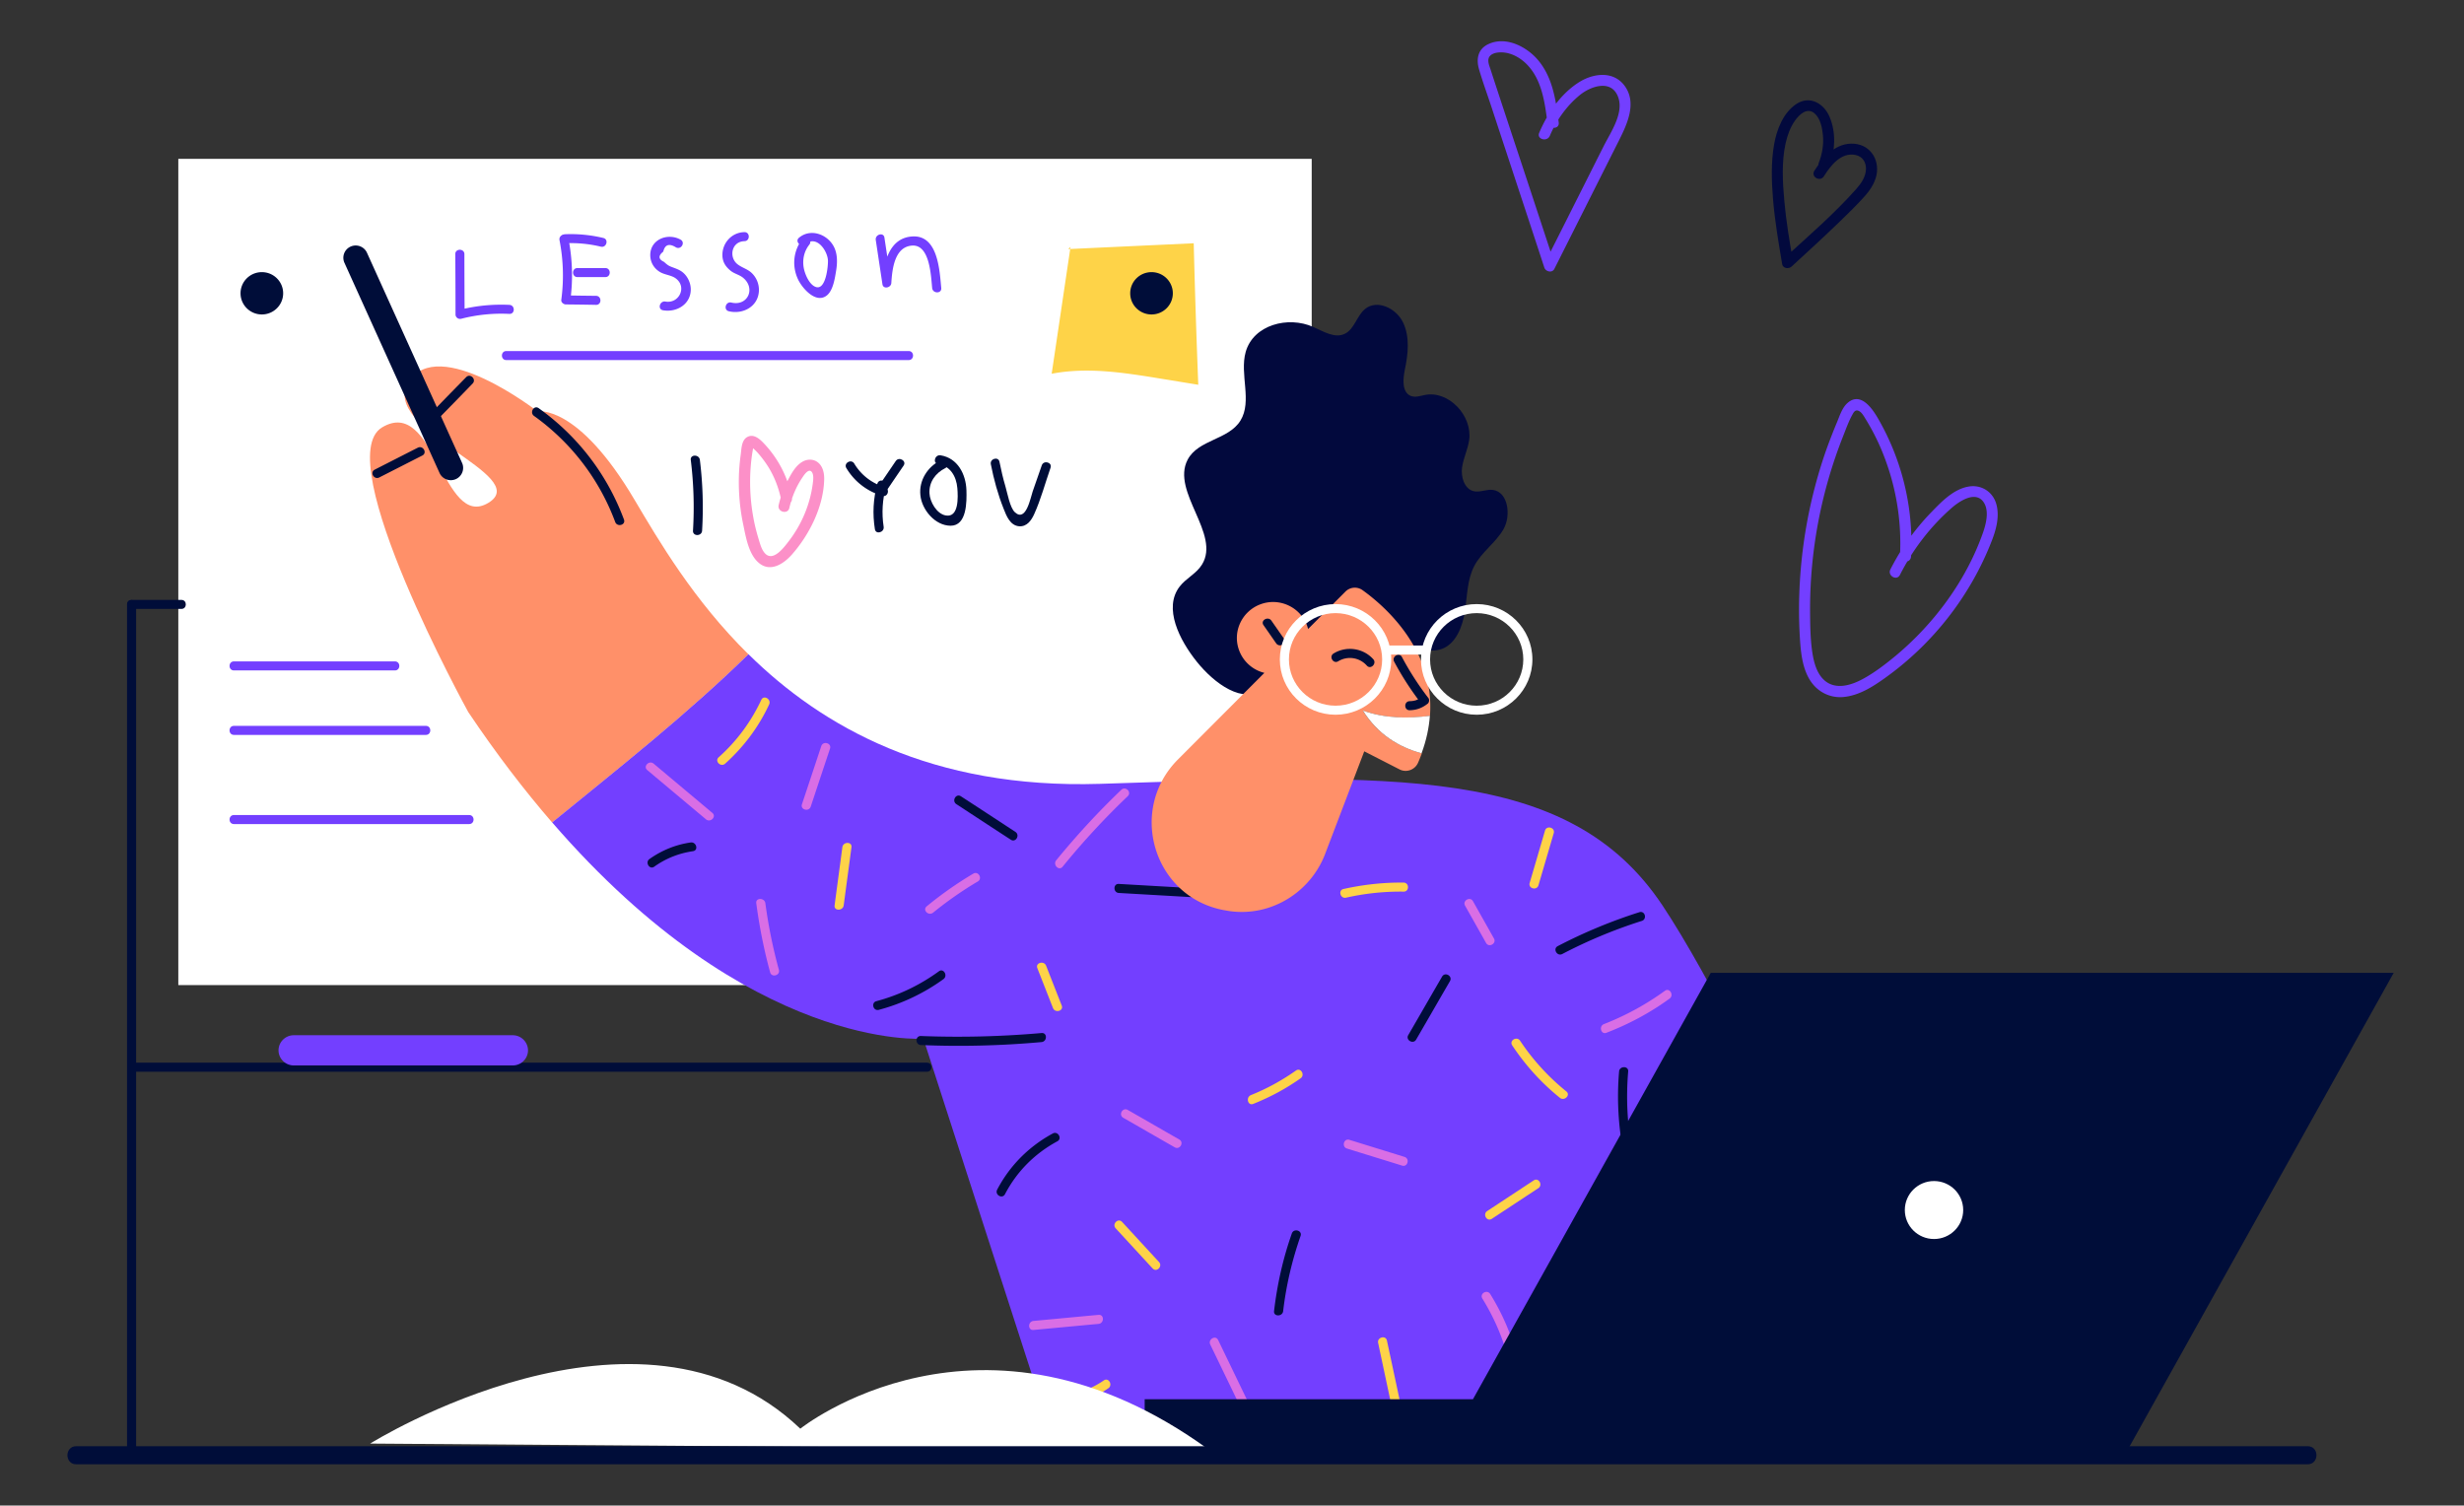 <svg width="563" height="344" fill="none" xmlns="http://www.w3.org/2000/svg"><rect width="100%" height="100%" fill="#333333" stroke="none"/><path d="M299.709 36.293H40.742v188.79H299.71V36.293z" fill="#fff"/><path d="M145.004 114.231c-13.033-22.084-22.187-20.221-22.187-20.221s-22.694-17.678-29.49-6.673c-6.795 11.004 28.704 21.304 18.232 27.574-10.473 6.27-12.146-24.527-24.267-17.25-12.12 7.278 19.702 65.046 19.702 65.046 6.441 9.594 12.856 17.929 19.17 25.232 15.239-12.415 30.834-24.729 44.856-38.428-12.501-12.314-20.438-25.862-26.016-35.28z" fill="#FF9069"/><path d="M379.857 206.876C358.43 174.719 318.418 176.96 251.35 179.1c-38.492 1.209-63.519-13.044-80.33-29.614-14.022 13.699-29.617 26.013-44.856 38.428 45.388 52.48 84.818 49.407 84.818 49.407l31.239 96.674 199.683-1.41s-40.646-93.576-62.047-125.709z" fill="#733FFF"/><path d="M254.918 280.659c2.815 3.047 5.629 6.119 8.444 9.166.913.983 2.358-.478 1.471-1.46-2.815-3.047-5.63-6.119-8.444-9.166-.913-.982-2.358.478-1.471 1.46zm31.447-28.43c3.828-1.537 7.429-3.45 10.801-5.843 1.091-.755.051-2.543-1.039-1.788-3.22 2.267-6.643 4.155-10.295 5.616-1.242.529-.71 2.518.533 2.015zm-49.345-31.024c1.191 3.047 2.383 6.069 3.575 9.116.482 1.234 2.485.68 2.003-.554-1.192-3.047-2.384-6.069-3.575-9.116-.482-1.208-2.485-.679-2.003.554zm-44.243-14.329c.584-4.432 1.192-8.864 1.775-13.296.178-1.31-1.901-1.31-2.079 0-.583 4.432-1.192 8.864-1.775 13.296-.177 1.309 1.902 1.284 2.079 0zm-18.829-46.963c-2.359 5.037-5.604 9.419-9.737 13.12-.989.882.481 2.342 1.47 1.461 4.26-3.828 7.658-8.361 10.067-13.548.532-1.184-1.243-2.241-1.8-1.033zm133.595 45.201a56.231 56.231 0 0113.16-1.385c1.344.025 1.344-2.04 0-2.065-4.641-.051-9.179.453-13.718 1.46-1.293.277-.736 2.267.558 1.99zm45.473-15.312l-3.499 11.936c-.381 1.285 1.622 1.813 2.003.554l3.499-11.936c.355-1.284-1.648-1.838-2.003-.554zm-7.491 49.054c3.017 4.533 6.643 8.562 10.903 11.987 1.014.831 2.51-.63 1.471-1.461a51.821 51.821 0 01-10.574-11.583c-.735-1.108-2.536-.076-1.8 1.057zm-4.663 39.638c3.55-2.342 7.074-4.659 10.624-7.001 1.116-.73.076-2.518-1.04-1.788-3.549 2.342-7.074 4.659-10.624 7.001-1.116.73-.076 2.518 1.04 1.788zm-25.968 28.354c1.344 6.321 2.688 12.667 4.057 18.987.279 1.31 2.282.756 2.003-.554-1.344-6.32-2.688-12.666-4.057-18.987-.279-1.284-2.282-.73-2.003.554zm-74.093 14.153c4.489.026 8.748-1.259 12.45-3.802 1.091-.756.051-2.544-1.039-1.788-3.423 2.342-7.227 3.525-11.411 3.525-1.318 0-1.318 2.065 0 2.065z" fill="#FED348"/><path d="M218.517 183.733c4.159 2.72 8.292 5.44 12.45 8.134 1.116.73 2.156-1.058 1.04-1.788-4.158-2.72-8.291-5.439-12.45-8.134-1.116-.73-2.155 1.058-1.04 1.788zm-69.045 14.304c2.687-1.914 5.629-3.072 8.875-3.551 1.318-.201.76-2.191-.558-1.989-3.423.503-6.568 1.788-9.382 3.777-1.065.73-.026 2.518 1.065 1.763zm51.32 32.706a44.84 44.84 0 0014.783-7.026c1.065-.78.025-2.568-1.04-1.788-4.336 3.148-9.078 5.44-14.276 6.825-1.293.327-.76 2.316.533 1.989zm28.836 42.118c2.714-5.187 6.796-9.292 11.969-12.087 1.166-.63.126-2.418-1.04-1.788-5.452 2.946-9.838 7.353-12.704 12.817-.633 1.184 1.141 2.242 1.775 1.058zm65.539 8.982c-2.029 5.766-3.347 11.659-4.057 17.728-.153 1.309 1.927 1.309 2.079 0 .684-5.868 2.028-11.584 3.981-17.174.431-1.26-1.572-1.814-2.003-.554zm28.401-44.295c2.586-4.457 5.147-8.914 7.734-13.372.659-1.158-1.116-2.19-1.8-1.032-2.587 4.457-5.148 8.914-7.734 13.372-.659 1.133 1.141 2.165 1.8 1.032zm33.413-19.576a113.038 113.038 0 0118.155-7.554c1.268-.403.736-2.392-.557-1.989a116.949 116.949 0 00-18.663 7.756c-1.166.629-.127 2.417 1.065 1.787zm12.964 26.853c-.533 6.27-.178 12.415.989 18.584.253 1.31 2.257.756 2.003-.553-1.141-5.994-1.42-11.987-.913-18.056.102-1.284-1.978-1.284-2.079.025zm-114.308-40.793l18.409 1.057c1.344.076 1.319-1.989 0-2.065l-18.409-1.057c-1.318-.076-1.318 1.989 0 2.065z" fill="#000D39"/><path d="M256.651 255.402c3.931 2.242 7.835 4.508 11.766 6.749 1.166.655 2.206-1.108 1.039-1.788-3.93-2.241-7.835-4.507-11.765-6.749-1.166-.679-2.206 1.108-1.04 1.788zm-20.504 48.479c4.944-.453 9.889-.931 14.859-1.385 1.318-.126 1.344-2.191 0-2.065-4.945.454-9.889.932-14.859 1.385-1.319.126-1.344 2.191 0 2.065zm71.616-41.453c4.21 1.309 8.393 2.593 12.603 3.903 1.267.403 1.825-1.587.558-1.989-4.21-1.31-8.394-2.594-12.603-3.904-1.268-.403-1.825 1.587-.558 1.99zm26.997-55.484c1.597 2.846 3.195 5.666 4.792 8.512.66 1.158 2.46.125 1.801-1.033-1.598-2.846-3.195-5.666-4.793-8.512-.659-1.158-2.459-.125-1.8 1.033zm-91.964-8.904a172.82 172.82 0 0114.884-16.117c.964-.931-.507-2.392-1.471-1.46-5.299 5.062-10.244 10.45-14.884 16.116-.811 1.033.634 2.493 1.471 1.461zm-29.59 10.493a84.147 84.147 0 0110.218-7.127c1.142-.68.102-2.468-1.039-1.788a86.26 86.26 0 00-10.625 7.454c-1.065.857.406 2.292 1.446 1.461zm-25.554-38.05c-1.471 4.432-2.941 8.864-4.412 13.271-.431 1.259 1.572 1.813 2.003.554 1.471-4.432 2.942-8.864 4.412-13.271.406-1.259-1.597-1.813-2.003-.554zm-9.679 51.129a115.815 115.815 0 01-3.094-15.235c-.177-1.284-2.257-1.309-2.079 0 .71 5.339 1.749 10.602 3.169 15.789.33 1.259 2.333.73 2.004-.554zm-30.085-45.665c4.463 3.752 8.951 7.504 13.414 11.256 1.014.857 2.485-.604 1.471-1.46-4.463-3.752-8.951-7.504-13.414-11.256-1.014-.857-2.485.604-1.471 1.46zm232.528 50.437a62.156 62.156 0 01-13.921 7.605c-1.242.479-.684 2.468.558 1.99 5.148-1.99 9.965-4.558 14.428-7.807 1.065-.78.025-2.568-1.065-1.788zm-33.804 83.412a52.204 52.204 0 00-6.111-14.127c-.71-1.133-2.485-.101-1.8 1.032 2.637 4.281 4.615 8.789 5.883 13.649.355 1.284 2.358.73 2.028-.554zm-60.904 11.659c-2.46-5.086-4.919-10.198-7.379-15.285-.583-1.184-2.358-.151-1.8 1.032 2.46 5.087 4.919 10.199 7.379 15.286.583 1.209 2.358.176 1.8-1.033z" fill="#D96EE5"/><path d="M390.891 222.287l-54.339 97.429h-75.005v14.279h223.087l62.301-111.708H390.891z" fill="#000D39"/><path d="M441.903 283.101c3.683 0 6.669-2.965 6.669-6.623 0-3.657-2.986-6.623-6.669-6.623-3.683 0-6.669 2.966-6.669 6.623 0 3.658 2.986 6.623 6.669 6.623zM84.578 329.84s61.541-38.503 98.282-3.4c0 0 41.255-33.089 93.363 4.81l-191.645-1.41z" fill="#fff"/><path d="M29.023 138.105v194.38c0 1.334 2.08 1.334 2.08 0v-4.08c0-1.334-2.08-1.334-2.08 0v4.08c0 1.334 2.08 1.334 2.08 0v-194.38c0-1.335-2.08-1.335-2.08 0z" fill="#000D39"/><path d="M30.063 139.135h11.385c1.344 0 1.344-2.065 0-2.065H30.063c-1.344 0-1.344 2.065 0 2.065zm0 105.74h181.756c1.344 0 1.344-2.064 0-2.064H30.063c-1.344 0-1.344 2.064 0 2.064z" fill="#000D39"/><path d="M117.168 243.441H67.115c-1.902 0-3.474-1.561-3.474-3.45 0-1.889 1.572-3.45 3.474-3.45h50.053c1.902 0 3.474 1.561 3.474 3.45 0 1.914-1.572 3.45-3.474 3.45zm-63.707-90.253h36.767c1.344 0 1.344-2.065 0-2.065H53.461c-1.344 0-1.344 2.065 0 2.065zm0 14.73h43.842c1.344 0 1.344-2.064 0-2.064H53.46c-1.344 0-1.344 2.064 0 2.064zm0 20.373h53.731c1.344 0 1.344-2.064 0-2.064H53.461c-1.344 0-1.344 2.064 0 2.064zm50.57-130.216c.026 4.583.051 9.19.051 13.774 0 .68.659 1.158 1.319.982a36.695 36.695 0 0110.979-1.108c1.344.05 1.344-1.99 0-2.065-3.93-.176-7.734.202-11.537 1.184.431.327.887.654 1.318.982-.025-4.583-.05-9.192-.05-13.775-.026-1.31-2.105-1.31-2.08.026zm23.811-3.198a41.774 41.774 0 01.406 13.65c-.076.553.533 1.032 1.04 1.032 2.307.025 4.615.05 6.897.1 1.344.025 1.344-2.04 0-2.065-2.308-.025-4.615-.05-6.897-.1l1.039 1.032c.634-4.784.457-9.468-.481-14.202-.254-1.285-2.257-.73-2.004.553z" fill="#733FFF"/><path d="M129.105 55.583a29.001 29.001 0 018.19.78c1.293.303 1.851-1.687.558-1.989a31.791 31.791 0 00-8.723-.856c-1.344.05-1.369 2.115-.025 2.065zm2.84 7.73h6.365c1.344 0 1.344-2.065 0-2.065h-6.365c-1.343 0-1.343 2.065 0 2.065zm23.557-8.561c-2.966-1.637-7.023-.025-6.922 3.676.051 1.562.862 2.896 2.181 3.702 1.115.68 2.637.73 3.651 1.486 2.637 1.964.735 5.817-2.358 5.288-1.319-.227-1.877 1.763-.558 1.99 3.017.528 6.212-1.26 6.339-4.584.051-1.41-.558-2.896-1.597-3.878-.634-.604-1.42-.931-2.232-1.234-1.09-.403-1.293-.453-2.282-1.36-1.293-.604-1.369-1.385-.177-2.341.38-1.612 1.344-1.94 2.89-.983 1.192.655 2.232-1.133 1.065-1.762zm14.583-1.712c-2.865.05-5.097 2.467-5.021 5.363.051 1.511.761 2.569 1.927 3.5.837.655 1.953.882 2.764 1.537 2.992 2.417 1.116 6.597-2.662 5.69-1.293-.302-1.851 1.688-.558 1.99 3.271.78 6.745-1.108 6.872-4.709a5.352 5.352 0 00-1.724-4.105c-.964-.881-2.283-1.183-3.272-2.014-1.901-1.637-1.242-5.112 1.699-5.188 1.294-.025 1.319-2.09-.025-2.065zm13.363 1.41c-2.104 2.644-2.561 6.094-1.192 9.191.913 2.116 4.235 5.994 6.771 3.777 1.369-1.208 1.749-3.928 2.028-5.615.304-1.863.33-3.954-.634-5.64-1.597-2.77-5.325-3.98-7.86-1.84-1.015.857.456 2.318 1.47 1.461 2.587-2.165 5.072 1.562 5.148 3.752.05 1.31-.482 6.775-2.739 6.044-1.496-.478-2.485-2.87-2.764-4.23-.38-1.914 0-3.878 1.243-5.44.811-1.032-.634-2.493-1.471-1.46zm16.66.403c.507 3.374 1.014 6.723 1.522 10.098.177 1.208 1.977.805 2.028-.277.203-3.073.685-8.285 4.767-8.562 4.032-.252 4.285 6.85 4.564 9.695.127 1.31 2.206 1.334 2.08 0-.381-4.004-.736-12.012-6.466-11.785-5.579.226-6.72 6.27-7.024 10.652.684-.101 1.369-.177 2.028-.277-.507-3.375-1.014-6.724-1.521-10.098-.178-1.31-2.181-.756-1.978.554zm-84.413 27.421h91.918c1.344 0 1.344-2.065 0-2.065h-91.918c-1.343 0-1.343 2.065 0 2.065z" fill="#733FFF"/><path d="M157.836 105.091a88.339 88.339 0 01.507 16.167c-.076 1.335 2.003 1.31 2.079 0a88.25 88.25 0 00-.507-16.167c-.152-1.309-2.231-1.309-2.079 0zm35.551 1.862c1.851 3.098 4.742 5.314 8.216 6.346 1.293.378 1.825-1.612.557-1.989-2.966-.882-5.401-2.77-6.973-5.389-.684-1.133-2.485-.101-1.8 1.032z" fill="#000D39"/><path d="M204.672 105.34c-1.42 2.09-2.865 4.18-4.285 6.296-.761 1.108 1.039 2.14 1.8 1.032 1.42-2.09 2.865-4.18 4.285-6.296.736-1.082-1.065-2.115-1.8-1.032z" fill="#000D39"/><path d="M200.46 110.53c-.938 3.425-1.116 6.849-.558 10.375.203 1.309 2.206.755 2.003-.554-.482-3.123-.279-6.22.558-9.267.355-1.31-1.648-1.838-2.003-.554zm14.479-5.365c-2.992 1.486-4.995 4.583-4.641 7.983.33 3.299 3.322 6.95 6.897 6.975 3.753.025 3.703-5.54 3.626-8.134-.126-3.651-2.003-7.328-5.908-7.957-1.318-.202-1.876 1.788-.557 1.989 2.789.454 4.158 2.821 4.386 5.49.178 2.09.355 6.774-2.612 6.27-2.129-.352-3.651-3.147-3.752-5.036-.152-2.594 1.369-4.659 3.626-5.792 1.166-.604.127-2.392-1.065-1.788zm11.458.906c.685 3.501 1.623 6.925 2.942 10.224.633 1.612 1.47 3.777 3.524 3.954 1.8.126 2.815-1.385 3.449-2.795 1.521-3.35 2.51-7.102 3.727-10.577.431-1.259-1.572-1.788-2.003-.554-.685 1.989-1.395 3.979-2.079 5.968-.482 1.36-1.496 7.102-4.057 4.76-1.142-1.033-1.725-4.407-2.156-5.868-.558-1.863-.989-3.752-1.369-5.641-.228-1.309-2.231-.755-1.978.529z" fill="#000D39"/><path d="M244.607 56.413c-1.445 9.67-2.865 19.315-4.31 28.985 8.241-1.587 16.71-.227 25.001 1.133 2.84.453 5.655.931 8.495 1.385a2296.246 2296.246 0 01-1.04-32.334c-9.559.453-19.119.881-28.678 1.335l.532-.504z" fill="#FED348"/><path d="M59.83 71.85c2.688 0 4.868-2.165 4.868-4.835s-2.18-4.835-4.869-4.835c-2.688 0-4.868 2.164-4.868 4.835 0 2.67 2.18 4.835 4.868 4.835zm203.281 0c2.688 0 4.868-2.165 4.868-4.835s-2.18-4.835-4.868-4.835c-2.689 0-4.869 2.164-4.869 4.835 0 2.67 2.18 4.835 4.869 4.835zm-158.954 37.622c-1.42.63-3.094 0-3.727-1.41L78.699 60.04a2.797 2.797 0 011.42-3.702c1.42-.63 3.093 0 3.727 1.41l21.731 48.022c.634 1.385 0 3.072-1.42 3.702z" fill="#000D39"/><path d="M288.882 157.368c-4.843 3.752-11.486-1.26-15.442-6.195-3.93-4.911-7.683-12.239-3.905-17.149 1.471-1.914 3.829-2.947 5.097-5.011 4.361-7.001-7.1-16.646-3.271-23.974 2.434-4.633 9.331-4.507 12.07-8.94 2.738-4.431-.229-10.576 1.191-15.663 1.75-6.245 9.712-8.285 15.417-5.741 2.384 1.058 5.021 2.72 7.303 1.536 2.13-1.083 2.688-4.08 4.539-5.616 2.713-2.266 7.1-.251 8.697 3.047 1.597 3.3 1.166 7.253.406 10.829-.431 2.14-.66 5.011 1.242 5.918 1.065.503 2.282.05 3.423-.177 5.3-1.007 10.802 4.659 10.042 10.3-.305 2.14-1.319 4.13-1.623 6.27-.305 2.14.507 4.81 2.51 5.389 1.471.428 3.017-.453 4.539-.252 3.474.453 4.209 5.842 2.409 8.99-1.801 3.123-4.996 5.188-6.669 8.386-1.648 3.148-1.598 6.925-2.155 10.475-.558 3.551-2.13 7.404-5.351 8.512-3.905 1.36-8.621-1.914-12.196.277-3.068 1.863-3.17 6.371-3.981 10.022-.812 3.652-4.666 7.48-7.43 5.087-.938-.806-1.344-2.09-2.13-3.072-2.459-3.148-7.125-2.065-10.7-.705-.254-1.184-.482-2.342-.735-3.526l-3.297.983z" fill="#02093D"/><path d="M17.41 334.573h509.871c2.662 0 2.688-4.13 0-4.13H17.411c-2.663 0-2.663 4.13 0 4.13z" fill="#000D39"/><path d="M311.391 162.353c5.122 1.838 10.219 1.838 15.341 1.208 1.141-15.184-10.447-25.157-15.392-28.707a3.027 3.027 0 00-3.93.327l-8.52 8.537-.228-.756c-1.572-4.255-6.314-6.471-10.599-4.91s-6.517 6.27-4.945 10.526a8.227 8.227 0 005.782 5.162l-19.753 19.793c-11.487 11.509-5.629 31.302 10.371 34.399.431.076.887.151 1.318.227 9.433 1.385 18.536-4.155 21.934-13.019l8.95-23.47 8.064 4.13c1.572.806 3.499.101 4.209-1.486.33-.73.609-1.461.888-2.191-5.376-1.46-10.067-4.356-13.49-9.77z" fill="#FF9069"/><path d="M311.398 162.354c3.424 5.414 8.115 8.31 13.414 9.77 1.116-3.022 1.699-5.867 1.902-8.562-5.097.605-10.219.63-15.316-1.208z" fill="#fff"/><path d="M305.761 151.098c2.155-1.31 4.868-.882 6.542.982.887 1.007 2.358-.479 1.47-1.461-2.282-2.543-6.136-3.097-9.052-1.309-1.141.68-.101 2.468 1.04 1.788zm12.786.074a66.774 66.774 0 006.06 9.393c.051-.428.102-.831.152-1.259-.811.655-1.622.882-2.662.907-1.344.025-1.344 2.09 0 2.065 1.598-.025 2.891-.529 4.133-1.511.33-.252.406-.932.152-1.259a66.831 66.831 0 01-6.06-9.393c-.608-1.159-2.383-.101-1.775 1.057zm-29.848-8.335l2.891 4.155c.761 1.083 2.561.051 1.8-1.032l-2.89-4.155c-.761-1.083-2.561-.05-1.801 1.032zM122.033 95.043c8.494 6.094 14.909 14.479 18.535 24.225.457 1.234 2.46.705 2.004-.554-3.829-10.3-10.523-19.038-19.5-25.46-1.09-.755-2.13 1.033-1.039 1.788zM86.66 109.094c3.271-1.662 6.568-3.349 9.839-5.011 1.192-.605.152-2.393-1.04-1.788-3.27 1.662-6.567 3.349-9.838 5.011-1.192.63-.152 2.392 1.04 1.788zM99.644 96.2c2.789-2.846 5.579-5.691 8.342-8.562.939-.957-.532-2.418-1.47-1.46-2.789 2.845-5.579 5.69-8.343 8.561-.912.957.533 2.418 1.471 1.46zm110.778 142.582c9.204.377 18.384.151 27.563-.68 1.318-.126 1.343-2.191 0-2.065a218.987 218.987 0 01-27.563.68c-1.344-.051-1.344 2.014 0 2.065z" fill="#000D39"/><path d="M305.159 163.31c-7.024 0-12.729-5.666-12.729-12.641 0-6.976 5.705-12.642 12.729-12.642 7.023 0 12.729 5.666 12.729 12.642 0 6.975-5.731 12.641-12.729 12.641zm0-23.218c-5.883 0-10.65 4.734-10.65 10.577 0 5.842 4.767 10.576 10.65 10.576 5.882 0 10.649-4.734 10.649-10.576 0-5.843-4.792-10.577-10.649-10.577zm32.25 23.218c-7.024 0-12.729-5.666-12.729-12.641 0-6.976 5.705-12.642 12.729-12.642 7.024 0 12.729 5.666 12.729 12.642 0 6.975-5.705 12.641-12.729 12.641zm0-23.218c-5.883 0-10.65 4.734-10.65 10.577 0 5.842 4.767 10.576 10.65 10.576 5.882 0 10.649-4.734 10.649-10.576 0-5.843-4.792-10.577-10.649-10.577z" fill="#fff"/><path d="M316.998 149.563h8.444c1.344 0 1.344-2.065 0-2.065h-8.444c-1.318 0-1.343 2.065 0 2.065z" fill="#fff"/><path d="M436.656 127.148a56.708 56.708 0 00-3.068-21.757 57.143 57.143 0 00-4.488-9.796c-1.319-2.266-3.956-6.12-6.923-3.55-1.242 1.082-1.8 2.87-2.408 4.356-.736 1.737-1.42 3.5-2.08 5.263-1.344 3.651-2.459 7.378-3.398 11.155a111.32 111.32 0 00-3.169 22.941c-.127 3.778-.051 7.58.228 11.357.228 2.846.685 5.893 2.257 8.361 1.673 2.619 4.539 4.079 7.658 3.777 3.499-.352 6.567-2.291 9.356-4.281 11.005-7.831 19.601-18.836 24.469-31.377 1.014-2.593 1.801-5.514 1.091-8.259-.71-2.846-3.322-4.634-6.264-4.181-3.448.529-6.237 3.4-8.545 5.792-2.535 2.594-4.792 5.465-6.77 8.487a56.742 56.742 0 00-2.662 4.658c-.736 1.436 1.445 2.72 2.18 1.259 2.916-5.741 6.847-10.903 11.69-15.184 1.775-1.587 5.705-4.281 7.531-1.259 1.166 1.939.456 4.759-.229 6.748-3.854 11.005-11.233 20.952-20.209 28.381-2.307 1.888-4.741 3.752-7.379 5.162-2.535 1.36-5.933 2.417-8.443.428-1.953-1.561-2.637-4.281-2.992-6.623-.457-3.072-.482-6.27-.507-9.393a107.403 107.403 0 017.53-39.888c.66-1.662 1.268-3.4 2.13-4.961.355-.68.736-1.26 1.547-.831.659.352 1.09 1.183 1.471 1.788a50.98 50.98 0 014.741 9.922 54.924 54.924 0 013.119 21.505c-.076 1.612 2.46 1.612 2.536 0z" fill="#733FFF"/><path d="M180.938 113.703c-.634-3.199-1.876-6.296-3.702-9.016a24.352 24.352 0 00-2.789-3.475c-.938-.982-2.282-2.14-3.702-1.36-1.344.731-1.319 2.72-1.496 4.029a45.14 45.14 0 00-.431 5.541c-.051 3.5.278 7.025 1.014 10.475.583 2.796 1.217 6.774 3.575 8.738 2.586 2.166 5.579.252 7.455-1.838 4.082-4.583 7.328-11.08 7.455-17.3.025-1.309-.254-2.77-1.268-3.702-1.116-1.032-2.739-.957-3.93-.151-1.42.932-2.333 2.619-3.094 4.08a23.827 23.827 0 00-2.104 5.666c-.381 1.586 2.079 2.241 2.434.68.583-2.493 1.547-4.861 2.992-6.976.38-.579 1.445-2.191 2.155-1.234.482.68.305 1.889.203 2.67-.608 4.734-2.561 9.342-5.477 13.119-1.065 1.385-3.601 4.861-5.477 2.745-.71-.806-1.014-1.914-1.319-2.896-.38-1.259-.735-2.518-1.014-3.802-1.141-5.288-1.344-10.803-.532-16.167l.152-.907c.025-.176.076-.377.101-.554-.127.026-.228.051-.355.076.507.478 1.015.932 1.471 1.46a24.779 24.779 0 012.384 3.224c1.419 2.342 2.358 4.885 2.89 7.554.279 1.587 2.739.907 2.409-.679z" fill="#FC90C8"/><path d="M356.154 28.008c-.634-4.986-1.344-10.224-4.665-14.203-2.587-3.123-7.43-5.641-11.462-3.702-2.358 1.133-2.763 3.4-2.079 5.742.837 2.87 1.877 5.69 2.815 8.536 1.876 5.717 3.778 11.458 5.654 17.175a5727.316 5727.316 0 016.441 19.566c.304.957 1.8 1.335 2.307.302 4.945-9.82 9.864-19.617 14.809-29.438 1.901-3.802 4.133-8.662 1.115-12.54-2.612-3.324-7.15-2.67-10.345-.63-4.159 2.644-7.176 7.101-9.053 11.533-.633 1.486 1.826 2.14 2.435.68 1.496-3.55 3.879-6.9 6.897-9.342 2.358-1.914 6.871-3.55 8.545.1 1.749 3.778-1.522 8.361-3.144 11.61-2.105 4.154-4.184 8.335-6.289 12.49-2.383 4.76-4.792 9.519-7.176 14.278l2.308.302c-3.271-9.947-6.542-19.894-9.839-29.84-1.622-4.936-3.271-9.872-4.868-14.808-.33-.982-.913-2.316 0-3.147.659-.605 1.724-.73 2.586-.706 1.927.05 3.778.983 5.198 2.242 3.88 3.475 4.59 8.914 5.224 13.774.253 1.612 2.789 1.637 2.586.026z" fill="#733FFF"/><path d="M417.989 37.954c1.37-3.525 1.547-7.73.051-11.256-1.318-3.097-4.564-4.986-7.658-2.896-2.966 2.015-4.437 5.842-5.02 9.217-.71 4.054-.583 8.285-.254 12.364.406 5.036 1.268 10.023 2.105 14.983.177.983 1.471 1.134 2.13.554 3.676-3.374 7.328-6.723 10.928-10.198 1.699-1.637 3.398-3.3 4.996-5.011 1.394-1.461 2.713-3.073 3.321-5.037 1.141-3.676-.912-7.504-4.919-7.832-4.184-.327-7.049 2.997-9.103 6.17-.887 1.385 1.319 2.644 2.181 1.26 1.547-2.444 3.905-5.54 7.226-4.861 1.598.327 2.435 1.662 2.384 3.223-.051 1.763-1.09 3.274-2.206 4.533-5.071 5.716-10.979 10.803-16.608 15.94.709.177 1.419.378 2.129.554-.786-4.583-1.572-9.191-1.977-13.825-.381-4.255-.634-8.763.279-12.994.405-1.863 1.039-3.651 2.129-5.237.964-1.385 2.764-3.148 4.463-1.738 1.369 1.133 1.801 3.35 1.953 5.011.203 2.191-.152 4.281-.939 6.32-.633 1.613 1.826 2.267 2.409.756z" fill="#02093D"/></svg>